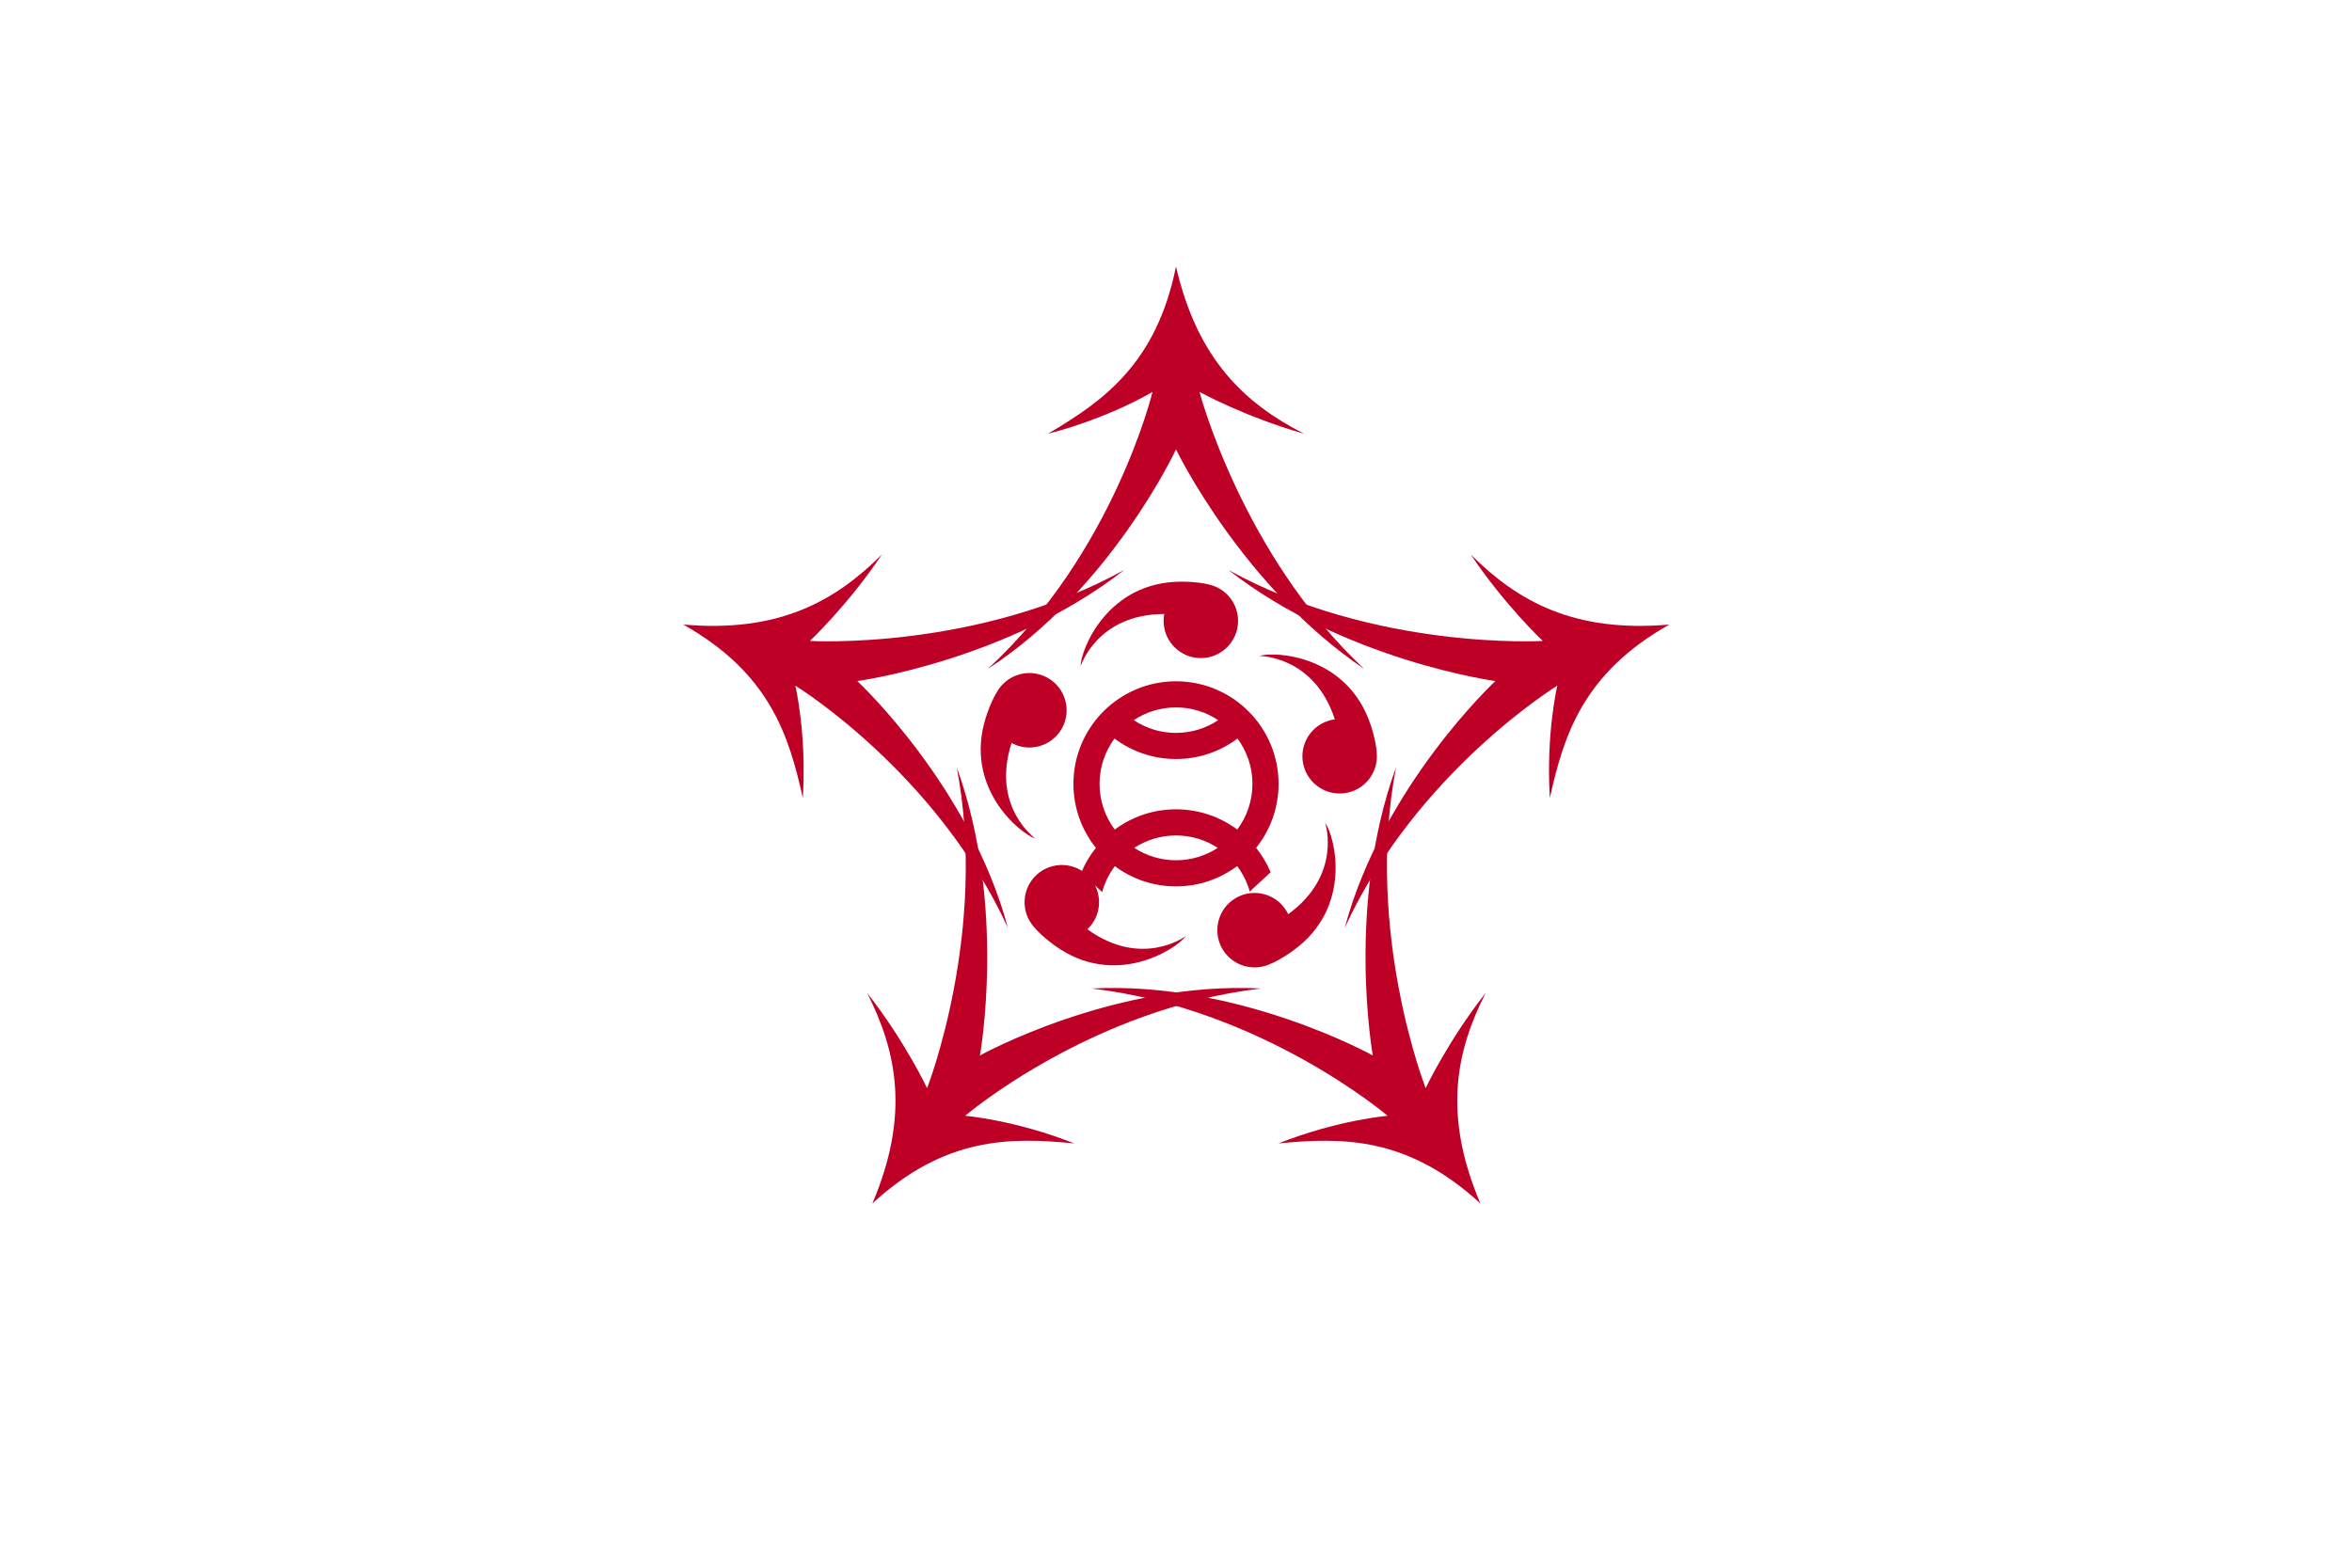 <?xml version="1.0" encoding="UTF-8" standalone="no"?>
<!-- Created with Inkscape (http://www.inkscape.org/) -->
<svg
   xmlns:svg="http://www.w3.org/2000/svg"
   xmlns="http://www.w3.org/2000/svg"
   version="1.0"
   width="900"
   height="600"
   id="svg2">
  <defs
     id="defs5" />
  <rect
     width="900"
     height="600"
     x="0"
     y="0"
     id="rect2445"
     style="fill:#ffffff;stroke:none" />
  <path
     d="M 450,260.75 C 428.334,260.75 410.75,278.334 410.75,300 C 410.75,309.264 413.969,317.784 419.344,324.5 C 417.046,327.374 415.144,330.58 413.719,334.031 L 421.75,341.406 C 422.724,337.778 424.403,334.427 426.594,331.5 C 433.131,336.367 441.23,339.25 450,339.25 C 458.777,339.25 466.867,336.343 473.406,331.469 C 475.575,334.355 477.234,337.646 478.219,341.219 L 486.219,333.844 C 484.803,330.464 482.913,327.321 480.656,324.5 C 486.031,317.784 489.25,309.264 489.25,300 C 489.25,278.334 471.666,260.75 450,260.75 z M 450,270.75 C 455.974,270.75 461.525,272.547 466.156,275.625 C 461.528,278.703 455.972,280.5 450,280.5 C 444.022,280.5 438.473,278.708 433.844,275.625 C 438.475,272.547 444.026,270.75 450,270.75 z M 426.469,282.656 C 433.025,287.584 441.169,290.5 450,290.5 C 458.827,290.5 466.973,287.58 473.531,282.656 C 477.117,287.512 479.25,293.506 479.25,300 C 479.25,306.559 477.088,312.619 473.438,317.5 C 466.896,312.625 458.781,309.75 450,309.75 C 441.224,309.75 433.099,312.628 426.562,317.5 C 422.912,312.619 420.75,306.559 420.75,300 C 420.75,293.506 422.883,287.512 426.469,282.656 z M 450,319.75 C 455.885,319.75 461.376,321.505 465.969,324.5 C 461.375,327.502 455.893,329.25 450,329.25 C 444.107,329.25 438.625,327.502 434.031,324.5 C 438.622,321.501 444.11,319.75 450,319.75 z"
     id="path2417"
     style="fill:#be0026;stroke:none" />
  <g
     id="g2438"
     style="fill:#be0026;fill-opacity:1">
    <path
       d="M 450,102 C 442.5,139.125 422.25,153.5 401,166 C 424.812,159.875 441,150 441,150 C 441,150 426.25,211.5 378,256 C 425.266,225.25 450,172 450,172 C 450,172 475.279,224.465 522,256 C 475.25,212.25 459,150 459,150 C 459,150 476.46,159.592 499,166 C 476.406,154.438 458.25,137.75 450,102 z"
       id="path2384"
       style="fill:#be0026;stroke:none" />
    <path
       d="M 261.469,239.035 C 294.459,257.64 301.873,281.341 307.195,305.414 C 308.728,280.874 304.339,262.428 304.339,262.428 C 304.339,262.428 358.271,295.46 385.682,355.1 C 371.043,300.646 328.043,260.666 328.043,260.666 C 328.043,260.666 385.752,252.837 430.181,218.148 C 374.126,249.09 309.901,245.309 309.901,245.309 C 309.901,245.309 324.419,231.667 337.478,212.211 C 319.5,230.126 298.019,242.236 261.469,239.035 z"
       id="path2386"
       style="fill:#be0026;stroke:none" />
    <path
       d="M 638.781,239.035 C 605.791,257.64 598.377,281.341 593.055,305.414 C 591.522,280.874 595.911,262.428 595.911,262.428 C 595.911,262.428 541.979,295.46 514.567,355.1 C 529.207,300.646 572.207,260.666 572.207,260.666 C 572.207,260.666 514.498,252.837 470.069,218.148 C 526.124,249.09 590.349,245.309 590.349,245.309 C 590.349,245.309 575.831,231.667 562.771,212.211 C 580.75,230.126 602.231,242.236 638.781,239.035 z"
       id="path2388"
       style="fill:#be0026;stroke:none" />
    <path
       d="M 333.821,460.594 C 361.711,434.968 386.543,435.241 411.081,437.619 C 388.217,428.577 369.316,427.052 369.316,427.052 C 369.316,427.052 417.398,385.967 482.59,378.326 C 426.277,375.421 374.966,403.963 374.966,403.963 C 374.966,403.963 385.353,346.659 366.091,293.685 C 378.197,356.559 354.754,416.471 354.754,416.471 C 354.754,416.471 346.267,398.448 331.798,380.016 C 343.28,402.65 348.16,426.823 333.821,460.594 z"
       id="path2390"
       style="fill:#be0026;stroke:none" />
    <path
       d="M 566.466,460.594 C 538.577,434.968 513.745,435.241 489.206,437.619 C 512.071,428.577 530.971,427.052 530.971,427.052 C 530.971,427.052 482.89,385.967 417.698,378.326 C 474.011,375.421 525.321,403.963 525.321,403.963 C 525.321,403.963 514.934,346.659 534.196,293.685 C 522.091,356.559 545.534,416.471 545.534,416.471 C 545.534,416.471 554.021,398.448 568.49,380.016 C 557.007,402.65 552.127,426.823 566.466,460.594 z"
       id="path2392"
       style="fill:#be0026;stroke:none" />
  </g>
  <g
     id="g2431"
     style="fill:#be0026;fill-opacity:1">
    <path
       d="M 452,222.625 C 423.686,222.625 413.5,248.735 413.5,255 C 413.5,255 419.732,235.033 445.5,235 C 445.341,235.851 445.25,236.729 445.25,237.625 C 445.25,245.491 451.634,251.875 459.5,251.875 C 467.366,251.875 473.75,245.491 473.75,237.625 C 473.75,231.053 469.303,225.519 463.25,223.875 C 463.199,223.861 463.144,223.857 463.094,223.844 C 462.91,223.789 462.639,223.723 462.375,223.656 C 460.696,223.231 457.4,222.625 452,222.625 z"
       id="path2394"
       style="fill:#be0026;stroke:none" />
    <path
       d="M 377.318,274.345 C 368.568,301.273 390.252,319.029 396.211,320.965 C 396.211,320.965 379.147,308.868 387.079,284.351 C 387.838,284.765 388.645,285.123 389.498,285.4 C 396.979,287.831 405.023,283.732 407.454,276.251 C 409.885,268.77 405.786,260.726 398.305,258.295 C 392.055,256.264 385.417,258.783 381.983,264.032 C 381.954,264.076 381.933,264.127 381.905,264.171 C 381.796,264.329 381.65,264.566 381.505,264.797 C 380.582,266.262 378.987,269.209 377.318,274.345 z"
       id="path2400"
       style="fill:#be0026;stroke:none" />
    <path
       d="M 403.559,361.852 C 426.466,378.495 450.053,363.358 453.736,358.29 C 453.736,358.29 436.958,370.781 416.092,355.661 C 416.72,355.066 417.31,354.409 417.837,353.684 C 422.46,347.32 421.048,338.403 414.684,333.78 C 408.32,329.156 399.403,330.569 394.78,336.932 C 390.917,342.249 391.262,349.34 395.192,354.228 C 395.225,354.269 395.267,354.305 395.3,354.345 C 395.417,354.498 395.597,354.71 395.772,354.919 C 396.88,356.25 399.19,358.678 403.559,361.852 z"
       id="path2402"
       style="fill:#be0026;stroke:none" />
    <path
       d="M 494.949,363.73 C 517.856,347.087 510.75,319.977 507.067,314.908 C 507.067,314.908 513.762,334.725 492.934,349.898 C 492.563,349.116 492.12,348.352 491.594,347.627 C 486.97,341.263 478.053,339.851 471.689,344.474 C 465.325,349.098 463.913,358.015 468.537,364.379 C 472.399,369.695 479.25,371.559 485.113,369.331 C 485.162,369.312 485.209,369.284 485.258,369.264 C 485.439,369.201 485.697,369.095 485.95,368.994 C 487.558,368.351 490.581,366.904 494.949,363.73 z"
       id="path2408"
       style="fill:#be0026;stroke:none" />
    <path
       d="M 524.568,277.679 C 515.818,250.751 487.839,249.132 481.88,251.068 C 481.88,251.068 502.796,250.824 510.79,275.321 C 509.932,275.433 509.068,275.618 508.216,275.895 C 500.735,278.326 496.636,286.37 499.067,293.851 C 501.498,301.332 509.542,305.431 517.023,303 C 523.273,300.969 527.162,295.03 526.855,288.765 C 526.853,288.713 526.84,288.659 526.837,288.607 C 526.832,288.415 526.811,288.137 526.793,287.865 C 526.678,286.137 526.236,282.815 524.568,277.679 z"
       id="path2410"
       style="fill:#be0026;stroke:none" />
  </g>
</svg>
